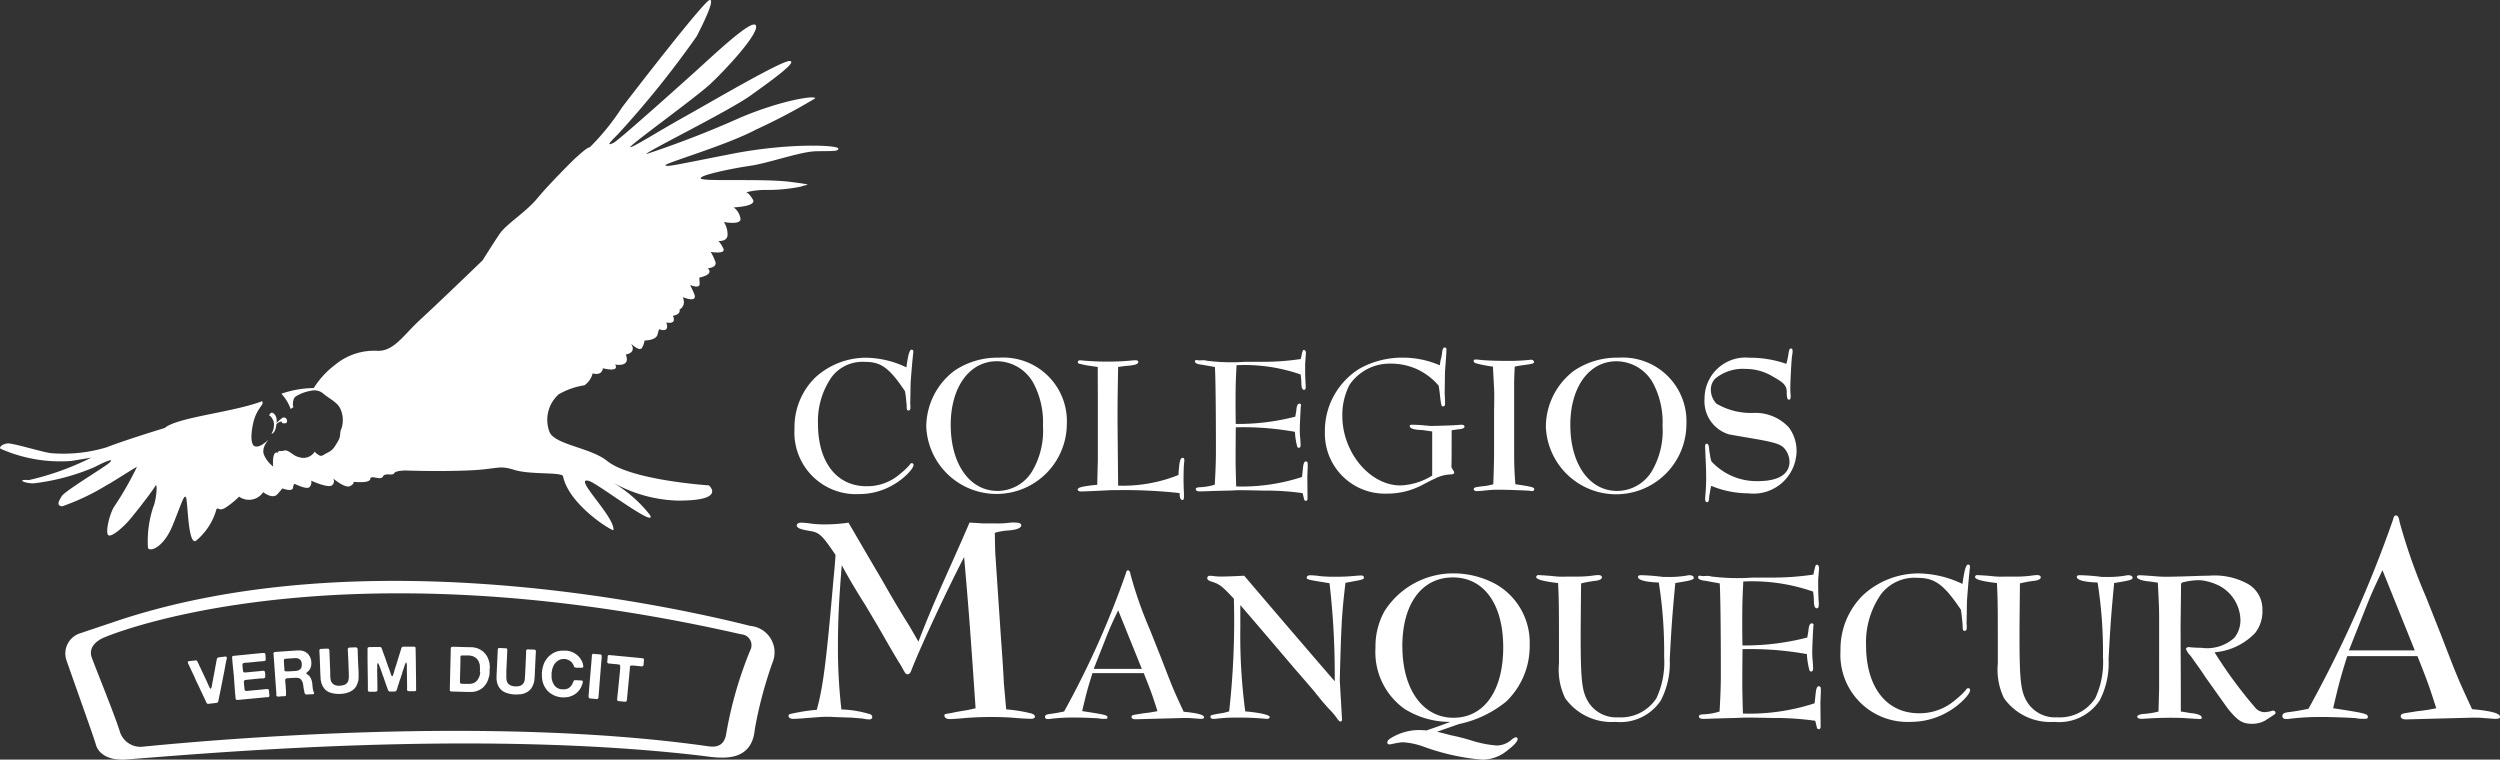 <svg id="Capa_1" data-name="Capa 1" xmlns="http://www.w3.org/2000/svg" viewBox="0 0 143.985 43.749"><rect x="0" y="0" width="143.985" height="43.749" fill="#333333" stroke="none"/><defs><style>.cls-1,.cls-2{fill:#fff;}.cls-2{fill-rule:evenodd;}</style></defs><title>logo_Manquecura_general_blanco</title><path class="cls-1" d="M52.124,22.784c-.9-1.339-1.374-1.691-2.3-1.691a2.233,2.233,0,0,0-1.918.862,4.451,4.451,0,0,0-.795,2.713c0,2.2,1.079,3.587,2.793,3.587a2.868,2.868,0,0,0,1.941-.715,4.054,4.054,0,0,0,.534-.5c.057-.091.091-.114.136-.114a.1.1,0,0,1,.1.1c0,.239-.614.841-1.169,1.147a3.867,3.867,0,0,1-1.953.534,3.548,3.548,0,0,1-3.734-3.769A4,4,0,0,1,46.947,22a4.337,4.337,0,0,1,2.929-1.147,5.541,5.541,0,0,1,2.327.557c.1-.739.182-1.022.3-1.022a.1.1,0,0,1,.1.1c0,.023,0,.023-.045.465-.022.192-.113,1.294-.113,1.385-.011.557-.011.931-.023,1.136l.012.124v.125c0,.114-.034.17-.114.17s-.1-.067-.1-.2c0-.113-.023-.352-.057-.658Z" transform="translate(0 -0.251)"/><path class="cls-1" d="M61.443,24.668a4.05,4.05,0,0,1-8.095.182A4.058,4.058,0,0,1,54.972,21.6a4.425,4.425,0,0,1,2.565-.749A3.665,3.665,0,0,1,61.443,24.668Zm-6.687.057c0,2.259,1.1,3.8,2.691,3.8A2.338,2.338,0,0,0,59.5,27.3a4.6,4.6,0,0,0,.569-2.52,4.811,4.811,0,0,0-.569-2.5,2.427,2.427,0,0,0-2.088-1.225C55.834,21.058,54.755,22.545,54.755,24.724Z" transform="translate(0 -0.251)"/><path class="cls-1" d="M63.223,21.387c-.239-.034-.443-.068-.625-.091-.113-.023-.227-.045-.352-.079-.125-.011-.17-.045-.17-.114s.045-.1.136-.1a.609.609,0,0,1,.136.011,15.677,15.677,0,0,0,2.2.046c.068,0,.409-.024.772-.058h.091c.1,0,.148.034.148.1,0,.126-.227.193-.761.228l-.4.056c-.023,1.283-.034,1.862-.034,2.645,0,.636,0,.636.034,4.19a8.6,8.6,0,0,0,3.474-.613c.045-.76.1-.988.239-.988.068,0,.1.045.1.147a.54.54,0,0,1-.012.125c-.022.16-.034.578-.034,1.033,0,.044,0,.044.012.5.011.193.011.193.011.432,0,.125-.023.192-.079.192-.114,0-.171-.137-.171-.4a29.427,29.427,0,0,0-3.485-.171c-.273,0-.454,0-.624.011-.863.045-1.5.068-1.566.068-.114,0-.193-.045-.193-.113,0-.124.307-.193,1.124-.273l.035-1.441v-3.5Z" transform="translate(0 -0.251)"/><path class="cls-1" d="M75.2,22.568c0,.091-.034.137-.1.137-.091,0-.147-.137-.147-.352a4.238,4.238,0,0,0-.046-.534,9.776,9.776,0,0,0-3.689-.534c-.046.875-.057,1.249-.057,2.089,0,.261,0,.726.011,1.294a13.148,13.148,0,0,0,3.428-.42l.057-.329c.023-.3.08-.421.182-.421a.084.084,0,0,1,.091.092.176.176,0,0,1-.011.068c-.012.125-.057,1.033-.057,1.272a3.887,3.887,0,0,0,.023.557c.011.17.022.341.022.373,0,.125-.033.182-.1.182s-.091-.034-.114-.148a4.018,4.018,0,0,1-.113-.772,16.78,16.78,0,0,0-3.406-.26c-.011,1.146-.011,1.759-.011,1.827,0,.364.011.841.034,1.578a11.114,11.114,0,0,0,3.792-.545l.056-.534c.023-.238.08-.363.159-.363s.113.057.113.16v.147l-.023.579.012,1.26c0,.079-.034.125-.1.125s-.091-.045-.114-.158l-.067-.284a14.91,14.91,0,0,0-2.225-.147c-1.067-.024-1.293-.024-1.453-.024-.056,0-.056,0-.544.024-.136,0-.568.01-1.272.033-.227.012-.4.012-.432.012-.148,0-.227-.045-.227-.126s.068-.1.216-.113a3.289,3.289,0,0,0,.874-.148c.057-.953.068-1.464.068-1.975,0-2.5-.023-4.143-.057-4.8-.182-.034-.363-.068-.567-.1a2.137,2.137,0,0,0-.284-.045c-.193-.034-.3-.092-.3-.171,0-.045.034-.089.068-.089l.17.022.273-.011a1.351,1.351,0,0,1,.193.034,10.981,10.981,0,0,0,2.179.058h.886a14.739,14.739,0,0,0,2.327-.159c.09-.454.113-.523.181-.523s.114.079.114.182c0,.023,0,.023-.045.613v.273c0,.352.011.681.034,1Z" transform="translate(0 -0.251)"/><path class="cls-1" d="M82.859,22.466a3.621,3.621,0,0,0-1.282-.966,3.583,3.583,0,0,0-1.441-.306,2.8,2.8,0,0,0-2.407,1.214,3.778,3.778,0,0,0-.419,1.793c0,2.112,1.589,4.008,3.348,4.008a3.731,3.731,0,0,0,1.828-.567V25.1l-.557-.08c-.488-.011-.738-.091-.738-.238,0-.046.045-.069.136-.069.125,0,.386.011.556.023.3.034.5.046.534.046.363,0,1.407-.035,1.578-.058l.182-.011c.1,0,.17.045.17.113s-.114.137-.341.148l-.4.057c0,1.078,0,1.748-.012,2.022v.056c0,.069,0,.069.136.284a.279.279,0,0,1,.023.092c0,.045-.057.078-.17.089a2.146,2.146,0,0,0-.817.182l-.42.2-.5.261a4.314,4.314,0,0,1-1.987.464,3.455,3.455,0,0,1-3.553-3.53,4.213,4.213,0,0,1,2.032-3.689,5.066,5.066,0,0,1,2.452-.613,5.323,5.323,0,0,1,2.134.442l.046-.3a2.309,2.309,0,0,0,.079-.363c.023-.261.068-.363.158-.363.068,0,.1.045.1.125,0,.114-.034.624-.079,1.2-.011.125-.011.557-.023,1.283l.012.25.011.373c0,.1-.034.16-.113.16-.1,0-.114-.011-.2-.817Z" transform="translate(0 -0.251)"/><path class="cls-1" d="M87.241,21.365c-.023.373-.023.522-.035.839v3.961c0,.9.012,1.17.069,1.975.953.137,1.09.182,1.09.284a.117.117,0,0,1-.125.113,1.2,1.2,0,0,1-.147-.023c-.1-.01-1.226-.057-1.635-.057a6.609,6.609,0,0,0-.953.046c-.192.022-.363.033-.454.033s-.17-.045-.17-.1c0-.113.033-.125.624-.193a3.763,3.763,0,0,0,.5-.1c.033-1.01.045-1.282.045-2.043V23.885c.011-.421.011-.783.011-.84,0-.193,0-.307-.079-1.68A6.914,6.914,0,0,1,85,21.172c-.079-.024-.125-.069-.125-.137s.033-.079.114-.079a2.356,2.356,0,0,1,.272.024c.33.033.886.056,1.544.056a11.464,11.464,0,0,0,1.272-.056.323.323,0,0,1,.1-.012c.092,0,.171.057.171.126,0,.1-.045.113-.828.215Z" transform="translate(0 -0.251)"/><path class="cls-1" d="M97.127,24.668a4.049,4.049,0,0,1-8.094.182A4.058,4.058,0,0,1,90.657,21.6a4.429,4.429,0,0,1,2.566-.749A3.665,3.665,0,0,1,97.127,24.668Zm-6.686.057c0,2.259,1.1,3.8,2.69,3.8A2.34,2.34,0,0,0,95.186,27.3a4.6,4.6,0,0,0,.567-2.52,4.812,4.812,0,0,0-.567-2.5A2.428,2.428,0,0,0,93.1,21.058C91.52,21.058,90.441,22.545,90.441,24.724Z" transform="translate(0 -0.251)"/><path class="cls-1" d="M103.12,22.908a1.049,1.049,0,0,1,.011.17c0,.137-.034.193-.091.193-.1,0-.136-.1-.136-.488-.012-.318-.171-.5-.772-.829a3,3,0,0,0-1.6-.455,2.5,2.5,0,0,0-1.76.569.93.93,0,0,0-.238.646,1.188,1.188,0,0,0,.318.783,3.922,3.922,0,0,0,2.168.534,2.622,2.622,0,0,1,2.009.84,2.254,2.254,0,0,1,.442,1.363,2.479,2.479,0,0,1-2.781,2.429,5.59,5.59,0,0,1-2.134-.431c-.023.091-.045.2-.068.341l-.045.25c-.012.26-.045.351-.125.351s-.113-.079-.113-.2l.012-.182a11,11,0,0,0,.045-1.272c0-.226-.023-.738-.057-1.5v-.057c0-.1.034-.158.091-.158.091,0,.136.124.148.4l.068.42.057.2a3.533,3.533,0,0,0,2.68,1.136c1.18,0,1.816-.4,1.816-1.125a1.213,1.213,0,0,0-.306-.772c-.193-.216-.557-.339-1.545-.511-.374-.067-.931-.158-1.634-.284a1.988,1.988,0,0,1-1.408-2.054,2.357,2.357,0,0,1,2.577-2.361,6.37,6.37,0,0,1,2.134.352,4.965,4.965,0,0,0,.136-.658c.022-.148.056-.227.125-.227s.1.057.1.158a1.65,1.65,0,0,1-.034.273c-.034.25-.1,1.465-.1,1.93Z" transform="translate(0 -0.251)"/><path class="cls-1" d="M45.67,41.652c-.153,0-.254-.068-.254-.169,0-.085.033-.1.287-.152a10.753,10.753,0,0,1,1.337-.2c.356-1.269.542-2.674.948-7.344.051-.525.1-1.049.135-1.574-.778-1.15-.931-1.3-1.507-1.387-.524-.086-.727-.169-.727-.322,0-.085.1-.151.254-.151a4.518,4.518,0,0,1,.542.05,6.077,6.077,0,0,0,.829.05,9.438,9.438,0,0,0,1.354-.1c.643,1.1,1.269,2.183,1.912,3.266.525.931,1.066,1.845,1.608,2.707l.508.88c.457-1.184.829-2.064,1.371-3.3L55.4,31.362l.44-1.015.778.05h.728a5.382,5.382,0,0,0,.88-.05h.22c.237,0,.372.05.372.151,0,.17-.271.271-.762.305a3.461,3.461,0,0,0-.761.136c.017.829.017,1.134.051,1.505.017.305.034.525.3,4.5.085,1.168.136,1.912.17,2.657l.135,1.506a8.531,8.531,0,0,1,1.455.237c.136.051.2.1.2.187,0,.068-.084.118-.22.118-.118,0-.525-.016-.931-.05q-.533-.052-1.32-.052a17.77,17.77,0,0,0-1.845.085c-.237.016-.457.034-.592.034-.186,0-.305-.085-.305-.2,0-.084,0-.084.305-.135a1.724,1.724,0,0,0,.254-.051c.271-.051.271-.051.779-.135l.457-.1c-.338-4.976-.389-5.568-.66-8.715-1.015,1.963-2.471,5.077-3.029,6.5-.051.169-.136.254-.22.254-.1,0-.118-.017-.271-.288a4.584,4.584,0,0,0-.271-.457c-.423-.711-.423-.711-1.2-2.064L49.85,35.12c-.474-.745-.93-1.506-1.37-2.318-.17,2.115-.22,3.266-.22,4.688a31.083,31.083,0,0,0,.2,3.621,6.294,6.294,0,0,1,1.641.271.177.177,0,0,1,.136.169c0,.085-.068.136-.186.136a1.944,1.944,0,0,1-.356-.051l-.626-.052-.982-.034c-.2-.016-.338-.016-.474-.016-.2,0-.2,0-1.117.068-.389.034-.389.034-.745.05Z" transform="translate(0 -0.251)"/><path class="cls-1" d="M66.85,38.08c.692,1.792.717,1.866,1.323,3.164.791.074,1.174.173,1.174.321,0,.062-.062.087-.185.087-.049,0-.049,0-.532-.037-.148-.013-.272-.013-.445-.013l-2.781.074c-.161,0-.235-.049-.235-.136s.074-.111.247-.136l.457-.074a6.868,6.868,0,0,0,.791-.124c-.321-1-.383-1.162-.791-2.188H62.919c-.309.989-.346,1.15-.593,2.188,1.372.209,1.458.234,1.458.371,0,.049-.037.074-.1.074h-.062a1.2,1.2,0,0,1-.334-.025c-.149-.012-.568-.037-1.273-.049h-.161a10.644,10.644,0,0,0-1.347.074.761.761,0,0,1-.149.013c-.111,0-.173-.038-.173-.124s.062-.136.223-.161c.383-.049.494-.075.877-.149a51.3,51.3,0,0,0,3.56-7.96c.025-.124.062-.173.123-.173s.124.075.149.259a23.31,23.31,0,0,0,1.112,3.164Zm-1.088.692L64.4,35.4c-.4.841-.445.939-.754,1.718l-.655,1.657Z" transform="translate(0 -0.251)"/><path class="cls-1" d="M69.84,33.42a2.979,2.979,0,0,0,.482.037c.235,0,.68-.013,1.335-.049q3.319,3.893,5.216,6.081a45.987,45.987,0,0,0-.3-5.648c-1.3-.21-1.311-.21-1.311-.334,0-.074.087-.124.2-.124a3.924,3.924,0,0,1,.556.049,8.267,8.267,0,0,0,.878.037c.346,0,.606-.012.816-.024.3-.024.581-.049.679-.049s.161.037.161.111c0,.1-.062.124-.469.2l-.593.111c-.161,1.372-.2,1.854-.26,3.313-.025.8-.074,2.274-.062,2.4l.124,2.138c0,.1-.025.136-.087.136s-.111-.049-.222-.21a3.885,3.885,0,0,0-.469-.543c-.272-.3-.544-.63-.816-.977-.371-.432-.741-.866-1.112-1.286Q73.01,36.93,71.435,35.1v1.323a33.021,33.021,0,0,0,.284,4.8c.878.074,1.409.21,1.409.321,0,.062-.062.111-.148.111l-.161-.013a16.278,16.278,0,0,0-1.631-.061,8.632,8.632,0,0,0-1.211.074h-.087c-.111,0-.173-.037-.173-.111,0-.111,0-.111.741-.235.124-.024.235-.061.334-.086a47,47,0,0,0,.272-6.489c-.717-.767-.828-.84-1.323-1-.149-.049-.21-.111-.21-.185a.133.133,0,0,1,.148-.136Z" transform="translate(0 -0.251)"/><path class="cls-1" d="M82.768,42.394c.248.061.507.124.779.2a11.378,11.378,0,0,1,1.212.309,6.394,6.394,0,0,0,1.446.285,1.312,1.312,0,0,0,.866-.347c.111-.086.173-.124.235-.124a.092.092,0,0,1,.1.1c0,.124-.2.358-.519.594a2.289,2.289,0,0,1-1.52.593,12.986,12.986,0,0,1-3.386-.754A4.291,4.291,0,0,0,80.791,43a3.744,3.744,0,0,0-.606.1,1.116,1.116,0,0,1-.161.024c-.074,0-.124-.038-.124-.111s.062-.173.2-.247a3.1,3.1,0,0,1,1.9-.458.833.833,0,0,1,.149.013c.655-.223.754-.26,1.385-.494a4.928,4.928,0,0,1-2.633-.742,4.014,4.014,0,0,1-1.681-3.535,4.17,4.17,0,0,1,.519-2.1,4.688,4.688,0,0,1,3.98-2.176,5.112,5.112,0,0,1,2.447.63A3.867,3.867,0,0,1,88.1,37.4a4.409,4.409,0,0,1-1.347,3.251,6.373,6.373,0,0,1-2.72,1.3Zm-2-4.92c0,2.472,1.174,4.116,2.941,4.116s2.868-1.557,2.868-4.054-1.112-4.029-2.9-4.029S80.766,35.026,80.766,37.473Z" transform="translate(0 -0.251)"/><path class="cls-1" d="M91.037,33.457a6.389,6.389,0,0,0,.754-.062,2.2,2.2,0,0,1,.259-.024c.124,0,.211.049.211.123,0,.111-.137.185-.409.211a7.114,7.114,0,0,0-.791.147c-.012,1.31-.024,2.374-.024,2.991,0,2.571.074,3.2.408,3.783a1.889,1.889,0,0,0,1.755.938,2.438,2.438,0,0,0,2.2-1.1,4.895,4.895,0,0,0,.445-2.373,25.636,25.636,0,0,0-.308-4.29l-.248-.013c-.593-.037-.951-.148-.951-.309,0-.061.049-.1.16-.1a11.435,11.435,0,0,1,1.285.1h.21a5.97,5.97,0,0,0,1.2-.086.415.415,0,0,1,.124-.013c.136,0,.235.062.235.149,0,.111-.173.16-1.064.3-.185,1.952-.222,2.558-.321,4.388a4.65,4.65,0,0,1-.519,2.386,2.808,2.808,0,0,1-2.608,1.224,3.278,3.278,0,0,1-2.893-1.36,3.756,3.756,0,0,1-.359-2v-.284c0-3,0-3.214-.049-4.351-.853-.1-1.261-.21-1.261-.347,0-.074.062-.124.161-.111.458.024.73.049.828.061a4.491,4.491,0,0,0,.73.025h.84Z" transform="translate(0 -0.251)"/><path class="cls-1" d="M104.744,35.138q0,.148-.112.148c-.1,0-.161-.148-.161-.383a4.643,4.643,0,0,0-.049-.58,10.642,10.642,0,0,0-4.018-.581c-.049.951-.061,1.36-.061,2.274,0,.285,0,.791.012,1.409a14.362,14.362,0,0,0,3.733-.457l.062-.358c.025-.321.086-.457.2-.457a.091.091,0,0,1,.1.1.184.184,0,0,1-.012.074c-.012.136-.062,1.125-.062,1.385a4.212,4.212,0,0,0,.025.606c.013.185.025.371.025.408,0,.136-.038.2-.112.2s-.1-.038-.124-.161a4.277,4.277,0,0,1-.123-.841,18.327,18.327,0,0,0-3.709-.285c-.012,1.248-.012,1.916-.012,1.99,0,.4.012.915.037,1.719a12.08,12.08,0,0,0,4.128-.593l.062-.581c.025-.26.086-.4.173-.4s.123.062.123.172v.161l-.025.63.013,1.373c0,.086-.038.136-.111.136s-.1-.049-.124-.173l-.074-.309a16.372,16.372,0,0,0-2.423-.161c-1.162-.024-1.409-.024-1.582-.024-.062,0-.062,0-.593.024-.149,0-.618.013-1.384.037-.248.013-.433.013-.47.013-.161,0-.247-.049-.247-.136s.074-.111.235-.124a3.522,3.522,0,0,0,.952-.162c.062-1.038.074-1.593.074-2.15,0-2.72-.025-4.512-.062-5.229-.2-.037-.4-.074-.618-.111a2.409,2.409,0,0,0-.309-.05c-.21-.037-.321-.1-.321-.185,0-.049.038-.1.075-.1l.185.024.3-.012a1.4,1.4,0,0,1,.211.037,12.267,12.267,0,0,0,2.373.061h.964a16.007,16.007,0,0,0,2.534-.173c.1-.495.123-.568.2-.568s.124.086.124.2c0,.025,0,.025-.049.667v.3c0,.384.012.742.037,1.088Z" transform="translate(0 -0.251)"/><path class="cls-1" d="M112.938,35.372c-.977-1.458-1.5-1.841-2.51-1.841a2.431,2.431,0,0,0-2.089.938,4.848,4.848,0,0,0-.865,2.954c0,2.4,1.174,3.907,3.04,3.907a3.124,3.124,0,0,0,2.114-.779,4.461,4.461,0,0,0,.581-.544c.062-.1.1-.123.148-.123a.111.111,0,0,1,.111.111c0,.26-.668.915-1.273,1.249a4.21,4.21,0,0,1-2.126.581,3.864,3.864,0,0,1-4.067-4.1,4.36,4.36,0,0,1,1.3-3.2,4.729,4.729,0,0,1,3.189-1.249,6.031,6.031,0,0,1,2.535.606c.111-.8.2-1.113.321-1.113a.1.1,0,0,1,.111.111c0,.024,0,.024-.049.506-.025.21-.124,1.41-.124,1.509-.012.605-.012,1.013-.024,1.236l.012.136V36.4c0,.123-.037.186-.124.186s-.111-.075-.111-.223c0-.123-.025-.383-.062-.716Z" transform="translate(0 -0.251)"/><path class="cls-1" d="M116.311,33.457a6.389,6.389,0,0,0,.754-.062,2.206,2.206,0,0,1,.26-.024c.123,0,.21.049.21.123,0,.111-.136.185-.408.211a7.181,7.181,0,0,0-.791.147c-.013,1.31-.025,2.374-.025,2.991,0,2.571.074,3.2.408,3.783a1.89,1.89,0,0,0,1.755.938,2.438,2.438,0,0,0,2.2-1.1,4.894,4.894,0,0,0,.445-2.373,25.62,25.62,0,0,0-.309-4.29l-.247-.013c-.593-.037-.952-.148-.952-.309,0-.061.049-.1.16-.1a11.422,11.422,0,0,1,1.285.1h.21a5.967,5.967,0,0,0,1.2-.086.417.417,0,0,1,.124-.013c.136,0,.235.062.235.149,0,.111-.173.16-1.063.3-.185,1.952-.222,2.558-.321,4.388a4.651,4.651,0,0,1-.519,2.386,2.807,2.807,0,0,1-2.608,1.224,3.278,3.278,0,0,1-2.893-1.36,3.758,3.758,0,0,1-.358-2v-.284c0-3,0-3.214-.05-4.351-.853-.1-1.261-.21-1.261-.347,0-.074.062-.124.162-.111.457.024.729.049.828.061a4.488,4.488,0,0,0,.729.025h.84Z" transform="translate(0 -0.251)"/><path class="cls-1" d="M123.813,33.741c-.469-.037-.741-.149-.741-.273,0-.049.062-.086.136-.086.161,0,.47.025.828.049.272.025.482.037.754.037.2,0,.8-.012,1.52-.037.321-.012.68-.024.927-.024a3.969,3.969,0,0,1,2.1.408,1.67,1.67,0,0,1,.964,1.557,2.011,2.011,0,0,1-.42,1.335,3.649,3.649,0,0,1-2.336,1.113,25.8,25.8,0,0,0,2.386,3.238.715.715,0,0,0,.482.21,1.758,1.758,0,0,0,.433-.074.152.152,0,0,1,.074-.013.127.127,0,0,1,.136.123c0,.063,0,.063-.445.347a1.462,1.462,0,0,1-.914.285c-.545,0-.817-.173-1.36-.841-.149-.2-.149-.2-1.323-1.854-.185-.285-.384-.568-.581-.841-.358-.507-.26-.358-.309-.42a1.041,1.041,0,0,1-.223-.347c0-.061.062-.111.16-.111a.6.6,0,0,1,.136.013c.185.013.358.025.593.025a2.329,2.329,0,0,0,1.9-.581,1.623,1.623,0,0,0,.346-1.013,2.285,2.285,0,0,0-1.174-1.954,3.145,3.145,0,0,0-1.137-.346,3.951,3.951,0,0,0-1.05.136c-.05.025-.062.1-.062.21v.247l-.025,2.015.013,3.449v1.507c.173.026.334.05.532.087.445.037.679.136.679.272,0,.049-.049.075-.123.075l-.223-.013c-.185-.013-.432-.025-.753-.049a21.112,21.112,0,0,0-2.3.049h-.087c-.136,0-.234-.049-.234-.123s.123-.136.383-.161a4.361,4.361,0,0,0,.841-.137l.037-1.322V35.8c0-.433-.013-.828-.075-1.99Z" transform="translate(0 -0.251)"/><path class="cls-1" d="M140.567,36.761c.947,2.453.982,2.556,1.81,4.333,1.084.1,1.609.237,1.609.44,0,.085-.085.118-.254.118-.067,0-.067,0-.728-.05-.2-.018-.372-.018-.61-.018l-3.807.1c-.22,0-.321-.068-.321-.187,0-.1.1-.153.339-.187.22-.034.423-.067.626-.1a9.284,9.284,0,0,0,1.084-.169c-.441-1.371-.524-1.591-1.084-3h-4.045c-.423,1.354-.474,1.574-.812,3,1.879.288,2,.321,2,.507,0,.068-.051.1-.136.1h-.084a1.666,1.666,0,0,1-.457-.034c-.2-.016-.778-.051-1.744-.068h-.22a14.446,14.446,0,0,0-1.844.1,1.04,1.04,0,0,1-.2.017c-.152,0-.237-.051-.237-.169,0-.136.085-.187.3-.22.525-.067.677-.1,1.2-.2a70.325,70.325,0,0,0,4.875-10.9c.033-.169.084-.237.17-.237s.168.1.2.355a32.165,32.165,0,0,0,1.523,4.333Zm-1.49.948-1.862-4.62c-.541,1.151-.609,1.286-1.032,2.352l-.9,2.267Z" transform="translate(0 -0.251)"/><path class="cls-1" d="M10.876,38.332l.294-.035c.027,0,.056-.007.08-.012a.126.126,0,0,1,.07.012.083.083,0,0,1,.047.051.334.334,0,0,0,.039.075c.024.045.04.087.061.133a1.208,1.208,0,0,0,.065.134c.064.143.13.285.2.426s.129.283.2.426a.948.948,0,0,0,.051.121c.019.037.034.076.05.115a.306.306,0,0,1,.032.06.313.313,0,0,0,.034.058.021.021,0,0,0,.014.007.031.031,0,0,1,.012.009c.027-.005.044-.015.048-.043a.53.53,0,0,1,.018-.066c.013-.052.021-.107.029-.162s.019-.106.032-.162c.031-.169.06-.331.094-.5s.055-.328.091-.491a.976.976,0,0,0,.019-.117.859.859,0,0,0,.021-.121.138.138,0,0,0,.019-.06.119.119,0,0,1,.032-.051.14.14,0,0,1,.055-.027.512.512,0,0,0,.073-.008l.239-.031a.3.3,0,0,0,.07-.009.084.084,0,0,1,.06.009.054.054,0,0,1,.034.066c0,.03,0,.06-.007.083a1.329,1.329,0,0,0-.039.175c-.012.067-.025.121-.036.18a.317.317,0,0,1-.011.049c0,.018,0,.03,0,.043-.013.051-.025.109-.034.162s-.016.108-.031.164c-.04.2-.081.406-.12.607s-.082.41-.119.611a1.056,1.056,0,0,0-.038.173c-.011.061-.024.115-.035.173a.534.534,0,0,1-.022.1c-.007.03-.029.047-.065.064a.266.266,0,0,1-.063.013.25.25,0,0,0-.072.01l-.256.028c-.026.007-.056.008-.081.014a.165.165,0,0,1-.079-.005.1.1,0,0,1-.059-.059c-.012-.03-.027-.06-.04-.086-.02-.047-.044-.1-.07-.146a.832.832,0,0,0-.067-.145c-.067-.147-.137-.292-.207-.442s-.137-.292-.21-.438c-.03-.069-.056-.133-.086-.2s-.061-.133-.089-.2a.194.194,0,0,1-.035-.06.217.217,0,0,0-.025-.06c-.032-.064-.065-.13-.09-.193s-.061-.126-.092-.19c-.009-.022-.016-.044-.025-.06s-.021-.043-.03-.062,0-.026-.008-.038a.048.048,0,0,1,0-.031.054.054,0,0,1,.044-.039.013.013,0,0,1,.011,0C10.867,38.336,10.874,38.336,10.876,38.332Z" transform="translate(0 -0.251)"/><path class="cls-1" d="M13.457,38.024l1.348-.134.313-.03a.721.721,0,0,1,.083,0,.082.082,0,0,1,.059.019c.005.008.009.019.015.027a.041.041,0,0,0,.012.028v.039a.18.18,0,0,1,.009.057.171.171,0,0,0,0,.05c0,.019,0,.039,0,.057a.139.139,0,0,1,.007.053c0,.011,0,.028,0,.055a.119.119,0,0,1-.033.06.1.1,0,0,1-.05.019.573.573,0,0,1-.071.006l-.245.02-.654.068c-.021,0-.044,0-.065,0s-.053,0-.078.008a.259.259,0,0,0-.07.016.1.1,0,0,0-.047.018.074.074,0,0,0-.024.056.622.622,0,0,0,0,.078l.017.2.014.1a.332.332,0,0,0,.016.048.047.047,0,0,0,.031.026.1.1,0,0,0,.051.011.359.359,0,0,0,.061,0l.194-.018.619-.058a.475.475,0,0,0,.066-.011.615.615,0,0,0,.072-.008h.07a.088.088,0,0,1,.046.013.075.075,0,0,1,.025.038.267.267,0,0,1,.019.07.608.608,0,0,1,.008.078c0,.026,0,.054,0,.07s0,.036,0,.05v.042a.075.075,0,0,1-.031.049.08.08,0,0,1-.043.021.222.222,0,0,1-.069.009.437.437,0,0,1-.075,0,.617.617,0,0,1-.062,0l-.706.072a.621.621,0,0,1-.082.008.277.277,0,0,0-.072.009.176.176,0,0,0-.059.03.1.1,0,0,0-.028.052v.039a.094.094,0,0,1,0,.036l.011.136.022.2a.394.394,0,0,0,.008.078.1.1,0,0,0,.04.049.035.035,0,0,0,.028.009.07.07,0,0,1,.036.007l.033-.007c.014.007.026,0,.04,0a.116.116,0,0,0,.037-.006l.156-.014.675-.064.19-.021a.337.337,0,0,0,.062,0,.218.218,0,0,1,.046,0,.068.068,0,0,1,.04.037c.005.015.016.027.016.044a.135.135,0,0,0,.008.051l.012.169a.363.363,0,0,1,.007.083.076.076,0,0,1-.026.059.081.081,0,0,1-.052.024c-.027,0-.05,0-.079,0l-.268.028-1.066.1-.284.028a.68.68,0,0,1-.093,0,.067.067,0,0,1-.061-.032.18.18,0,0,1-.021-.051.67.67,0,0,0,0-.068l-.027-.26L13.47,39.2l-.079-.791-.017-.219c0-.022,0-.044-.007-.071a.071.071,0,0,1,.007-.052.1.1,0,0,1,.052-.038l.014,0Z" transform="translate(0 -0.251)"/><path class="cls-1" d="M18.089,40.149a.044.044,0,0,1,0,.037.121.121,0,0,1-.017.028.091.091,0,0,1-.059.022.394.394,0,0,0-.077,0l-.2.011a.909.909,0,0,1-.1,0,.078.078,0,0,1-.069-.036.459.459,0,0,1-.041-.11.476.476,0,0,0-.024-.131c0-.006-.005-.022-.005-.028a.223.223,0,0,0,0-.022.791.791,0,0,1-.02-.091.256.256,0,0,0-.011-.091.057.057,0,0,1,0-.028.557.557,0,0,1-.017-.083c-.007-.031-.014-.054-.02-.082a1.251,1.251,0,0,0-.083-.141.239.239,0,0,0-.117-.091.152.152,0,0,0-.038-.008.311.311,0,0,1-.041-.009.541.541,0,0,0-.155-.007c-.055,0-.113.007-.166.007l-.3.021c-.016.007-.036.009-.048.013a.087.087,0,0,0-.037.026.217.217,0,0,0-.015.118c0,.047.008.092.012.133l.032.463c0,.019,0,.04,0,.058V40.2a.2.2,0,0,1,0,.051.135.135,0,0,1,0,.043.06.06,0,0,1-.039.044.067.067,0,0,1-.043.009.242.242,0,0,1-.057,0l-.162.011c-.038.007-.078.008-.121.013a.162.162,0,0,1-.1-.021c-.021-.007-.032-.031-.035-.059s0-.066,0-.1L15.76,38a.708.708,0,0,1-.008-.086.129.129,0,0,1,.008-.069.138.138,0,0,1,.057-.038c0-.007.01-.007.013-.007h.017l1.227-.085c.044,0,.079,0,.112,0a1,1,0,0,1,.1,0,.06.06,0,0,0,.036,0,.094.094,0,0,1,.04.01.233.233,0,0,1,.05.009c.02.007.037.008.055.012a.767.767,0,0,1,.175.087.605.605,0,0,1,.133.125L17.8,38a.056.056,0,0,0,.025.033.681.681,0,0,1,.051.1.8.8,0,0,0,.04.115.087.087,0,0,1,0,.031.034.034,0,0,0,.008.026v.034a.185.185,0,0,1,.008.07c0,.031,0,.051,0,.068a.16.16,0,0,0-.007.052.188.188,0,0,1,0,.05c-.012.035-.02.071-.031.1a.34.34,0,0,1-.038.1.062.062,0,0,1-.018.024.174.174,0,0,0-.017.028c0,.007-.015.02-.021.028s-.019.019-.027.027-.025.025-.038.039-.031.026-.043.037a.3.3,0,0,1-.032.026.213.213,0,0,0-.016.036.032.032,0,0,0,.009.034.229.229,0,0,0,.025.02c.026.016.053.036.078.052a.2.2,0,0,1,.066.066.5.5,0,0,1,.078.119,1.32,1.32,0,0,1,.056.146.423.423,0,0,1,.017.071.161.161,0,0,0,.014.066.188.188,0,0,0,0,.04c0,.014,0,.025,0,.044a.046.046,0,0,1,.006.031v.033a.063.063,0,0,1,.009.031c0,.009,0,.019,0,.031a.342.342,0,0,1,.008.072.456.456,0,0,0,.014.079l.016.064a.4.4,0,0,0,.018.063A.557.557,0,0,0,18.089,40.149Zm-.711-1.589a.326.326,0,0,0,0-.1.69.69,0,0,0-.015-.086.037.037,0,0,1-.008-.028.03.03,0,0,0-.011-.015.3.3,0,0,0-.171-.154.464.464,0,0,0-.143-.021c-.055,0-.106,0-.168.008l-.419.026a.01.01,0,0,1-.011.008h-.016a.1.1,0,0,0-.058.039.149.149,0,0,0-.006.073c0,.034,0,.06,0,.09l.025.335c0,.032,0,.059,0,.087a.112.112,0,0,0,.025.069.071.071,0,0,0,.05.025.386.386,0,0,0,.073,0,.5.5,0,0,0,.08,0c.03,0,.057,0,.079,0L16.9,38.9h.054a.218.218,0,0,0,.05-.009l.052,0a.245.245,0,0,1,.051-.009.258.258,0,0,0,.052-.014.3.3,0,0,0,.107-.056.24.24,0,0,0,.074-.081.2.2,0,0,0,.025-.073A.536.536,0,0,0,17.378,38.56Z" transform="translate(0 -0.251)"/><path class="cls-1" d="M18.5,37.622l.311-.012h.078a.064.064,0,0,1,.055.025.177.177,0,0,1,.026.07c0,.035.005.063.005.092l.013.368.03.747,0,.123a.1.1,0,0,1,0,.033.075.075,0,0,0,0,.031v.056a.268.268,0,0,1,.006.07.2.2,0,0,0,.007.063.133.133,0,0,0,0,.042.562.562,0,0,1,.016.081.51.51,0,0,0,.021.075.454.454,0,0,0,.11.153.479.479,0,0,0,.177.089.23.23,0,0,0,.055.01c.017,0,.04,0,.059.008a.036.036,0,0,0,.032,0,.15.15,0,0,1,.034,0h.047a.108.108,0,0,0,.041-.012h.058c.019,0,.035-.009.055-.013a.469.469,0,0,1,.052-.011.394.394,0,0,0,.082-.031.336.336,0,0,0,.107-.084.27.27,0,0,0,.074-.113.579.579,0,0,0,.037-.222c.005-.086,0-.177,0-.268l-.027-.719-.024-.488c0-.033,0-.068-.008-.11a.169.169,0,0,1,.018-.091.086.086,0,0,1,.052-.031.413.413,0,0,1,.074-.007l.23-.01a.236.236,0,0,1,.052,0,.277.277,0,0,1,.053,0,.143.143,0,0,1,.069.037.194.194,0,0,1,.024.081v.1l.016.485.036.731c0,.092,0,.18,0,.267a.955.955,0,0,1-.022.236,1.413,1.413,0,0,1-.115.3.732.732,0,0,1-.2.222,1.021,1.021,0,0,1-.261.138c-.024.006-.043.015-.067.02s-.044.014-.067.021a.366.366,0,0,1-.038.01.081.081,0,0,0-.043.009l-.093.011a1.029,1.029,0,0,1-.109.009,1.7,1.7,0,0,1-.592-.061.764.764,0,0,1-.389-.271,1.188,1.188,0,0,1-.083-.138c-.02-.044-.044-.1-.064-.147a.069.069,0,0,1-.009-.03.082.082,0,0,0,0-.033.741.741,0,0,1-.037-.225c-.005-.087-.01-.167-.014-.256l-.038-1.007-.015-.257a.645.645,0,0,0,0-.071.184.184,0,0,1,.007-.055.149.149,0,0,1,.062-.038h.011A.016.016,0,0,0,18.5,37.622Z" transform="translate(0 -0.251)"/><path class="cls-1" d="M21.256,37.519l.472-.006h.118a.159.159,0,0,1,.1.022.108.108,0,0,1,.038.051.578.578,0,0,0,.023.07c.011.038.03.077.041.115a1.245,1.245,0,0,0,.044.122q.084.226.165.459c.052.157.107.315.168.466.019.051.033.1.051.15a1.309,1.309,0,0,0,.05.148.281.281,0,0,0,.014.037c.009.01.019.018.026.027l.016.007a.023.023,0,0,0,.013,0,.062.062,0,0,0,.039-.042.546.546,0,0,0,.022-.071c.022-.057.033-.109.052-.162a1.22,1.22,0,0,1,.047-.169c.046-.145.095-.294.141-.445s.092-.3.139-.448a.941.941,0,0,0,.034-.115.91.91,0,0,0,.033-.112.245.245,0,0,0,.022-.061.127.127,0,0,1,.04-.048.082.082,0,0,1,.056-.017.412.412,0,0,1,.074,0h.232l.254,0h.064a.124.124,0,0,1,.057.011.091.091,0,0,1,.036.083V37.7l.011.541.016,1.348,0,.313a.447.447,0,0,1,0,.082c0,.023,0,.044-.022.053a.07.07,0,0,1-.056.022.413.413,0,0,1-.073,0l-.168,0h-.1a.173.173,0,0,1-.052-.014.036.036,0,0,1-.033-.02.08.08,0,0,1-.014-.048.294.294,0,0,1,0-.063V39.74l-.013-.929a.813.813,0,0,1,0-.1v-.15a.113.113,0,0,0-.011-.061.233.233,0,0,1,0-.057c0-.018-.007-.029-.019-.032s-.012,0-.018,0-.008,0-.008.008a.1.1,0,0,0-.022.04c-.009.007-.013.025-.015.032a1,1,0,0,0-.046.114c-.008.039-.025.078-.037.116,0,.017-.01.031-.014.049a.219.219,0,0,1-.018.036.749.749,0,0,1-.03.1c-.009.03-.017.062-.031.1,0,0,0,.01,0,.022a.067.067,0,0,1-.005.023c-.009.024-.02.043-.027.064a.268.268,0,0,1-.027.081.3.3,0,0,0-.02.068.576.576,0,0,1-.022.068,1.674,1.674,0,0,0-.074.215,1.589,1.589,0,0,1-.073.212.034.034,0,0,0,0,.02.108.108,0,0,1-.007.028.315.315,0,0,0-.025.076c-.01.031-.019.056-.027.084s-.019.034-.023.046a.116.116,0,0,1-.024.039.081.081,0,0,1-.04.016.132.132,0,0,0-.042.011l-.081,0h-.2a.088.088,0,0,1-.043-.013c-.017-.014-.034-.024-.04-.042a.491.491,0,0,1-.024-.056c-.012-.031-.027-.06-.034-.086a.681.681,0,0,0-.031-.089l-.013-.031c-.012-.031-.021-.062-.033-.1a.445.445,0,0,0-.036-.088.067.067,0,0,0,0-.024.035.035,0,0,1-.007-.022.693.693,0,0,1-.028-.064.591.591,0,0,0-.027-.073.106.106,0,0,0-.008-.019c0-.008,0-.011,0-.015a.624.624,0,0,1-.021-.071c-.01-.028-.019-.048-.032-.075-.019-.048-.038-.1-.054-.153s-.037-.1-.055-.154-.043-.119-.064-.185a1.258,1.258,0,0,0-.075-.18.259.259,0,0,0-.038-.081.183.183,0,0,1-.013-.015.016.016,0,0,0-.02.007.035.035,0,0,0-.014.034.307.307,0,0,1-.009.052.086.086,0,0,0-.006.051c0,.016.006.037.006.055v.077a.361.361,0,0,1-.006.082l.015.963v.238c0,.017,0,.036-.015.045s-.026.027-.051.032a.1.1,0,0,1-.056.01.2.2,0,0,0-.055,0H21.27a.092.092,0,0,1-.057-.024.087.087,0,0,1-.026-.055.526.526,0,0,1,0-.079l0-.319-.019-1.347,0-.505V37.6a.336.336,0,0,0,.011-.038.113.113,0,0,1,.057-.037c.005,0,.011,0,.014,0S21.251,37.524,21.256,37.519Z" transform="translate(0 -0.251)"/><path class="cls-1" d="M28.2,38.762v.028a.094.094,0,0,1,0,.038c0,.016,0,.031,0,.042V38.9c0,.016,0,.03,0,.046s0,.032,0,.048a.042.042,0,0,0-.006.036.13.13,0,0,1,0,.039c0,.025-.007.051-.011.079a.223.223,0,0,1-.02.075c-.011.043-.02.082-.032.116a.5.5,0,0,1-.041.113,1.1,1.1,0,0,1-.159.271.859.859,0,0,1-.219.207,1.2,1.2,0,0,1-.154.08,1.126,1.126,0,0,1-.169.062.314.314,0,0,1-.078.016.206.206,0,0,0-.077.015c-.01,0-.023,0-.035,0h-.034a.054.054,0,0,1-.026,0,.044.044,0,0,0-.035,0h-.043a.563.563,0,0,1-.075,0,.685.685,0,0,0-.071,0l-.848-.023a.447.447,0,0,1-.1-.009.071.071,0,0,1-.058-.05.278.278,0,0,1,0-.087v-.1l.051-2.123v-.09a.166.166,0,0,1,.016-.083.225.225,0,0,1,.059-.033c0-.006.007-.006.011,0s.013,0,.017-.006l.973.027h.047a.105.105,0,0,1,.039,0h.044a.073.073,0,0,0,.038,0,.148.148,0,0,1,.044.008.087.087,0,0,0,.036.005.073.073,0,0,1,.044.009c.036.007.071.013.1.022a.209.209,0,0,1,.085.026c.031.016.055.025.082.037a.543.543,0,0,1,.073.034c.061.043.118.083.168.116l.022.024c.021.024.043.043.061.067l.032.032a.268.268,0,0,0,.04.055c.014.019.026.04.039.057a.9.9,0,0,1,.081.164,1.263,1.263,0,0,1,.059.18.571.571,0,0,1,.024.1.356.356,0,0,0,.014.1V38.6c0,.008,0,.015,0,.025a.127.127,0,0,1,.006.046.2.2,0,0,0,0,.044Zm-.567.159a.163.163,0,0,0,.009-.059.1.1,0,0,0,0-.056v-.07a.354.354,0,0,1,0-.067.471.471,0,0,0-.008-.064.1.1,0,0,1,0-.034.091.091,0,0,0,0-.036.925.925,0,0,1-.034-.112.548.548,0,0,0-.043-.1.591.591,0,0,0-.121-.154.819.819,0,0,0-.167-.111c-.021-.009-.044-.012-.066-.021a.328.328,0,0,1-.065-.019c-.021,0-.038,0-.056-.007a.284.284,0,0,1-.052-.01.064.064,0,0,0-.025,0,.033.033,0,0,1-.026,0h-.082a.12.12,0,0,0-.037,0h-.048l-.161,0a.019.019,0,0,1-.023,0,.031.031,0,0,0-.028,0,.117.117,0,0,1-.035.008.053.053,0,0,0-.031.026.083.083,0,0,0-.016.049v.072c0,.035,0,.063,0,.1s0,.067,0,.1l-.026,1.011v.047a.111.111,0,0,0,0,.043v.087c0,.015,0,.028.009.043a.114.114,0,0,0,.084.045.919.919,0,0,1,.126.006c.1,0,.19,0,.285,0a.7.7,0,0,0,.248-.035.524.524,0,0,0,.218-.142.9.9,0,0,0,.136-.224.291.291,0,0,0,.024-.06c.006-.023.013-.054.02-.074v-.031a.153.153,0,0,0,.01-.051.19.19,0,0,1,.008-.057Z" transform="translate(0 -0.251)"/><path class="cls-1" d="M28.767,37.57l.3.016c.027,0,.053,0,.079,0a.085.085,0,0,1,.055.031.2.2,0,0,1,.013.072v.1l-.017.366-.035.743,0,.127c0,.008,0,.02,0,.034v.03l0,.058a.6.6,0,0,1,0,.067.454.454,0,0,0,0,.063v.04a.51.51,0,0,1,.009.081.44.44,0,0,0,.019.084.475.475,0,0,0,.092.158.443.443,0,0,0,.165.1l.057.019.058.011a.1.1,0,0,0,.031.009h.037a.1.1,0,0,0,.048.006c.021,0,.035,0,.04-.006l.057.006a.51.51,0,0,1,.056-.009.22.22,0,0,0,.056-.01.269.269,0,0,0,.082-.021.4.4,0,0,0,.114-.072.354.354,0,0,0,.083-.1.727.727,0,0,0,.063-.223c0-.087.011-.173.015-.264l.035-.723.021-.482a.926.926,0,0,0,0-.113.155.155,0,0,1,.022-.091.087.087,0,0,1,.056-.023.314.314,0,0,1,.072,0l.229.007h.055a.191.191,0,0,1,.051.009.09.09,0,0,1,.067.039.157.157,0,0,1,.013.082c-.005.037-.005.069-.008.1l-.024.482L30.8,39.1c0,.093-.013.18-.019.267a1.1,1.1,0,0,1-.04.231,1.49,1.49,0,0,1-.144.3.834.834,0,0,1-.214.2,1.174,1.174,0,0,1-.271.115.371.371,0,0,1-.069.012l-.066.015a.175.175,0,0,1-.04,0,.16.16,0,0,0-.044,0,.742.742,0,0,1-.1.008.917.917,0,0,1-.1,0,1.523,1.523,0,0,1-.584-.114.75.75,0,0,1-.365-.3.833.833,0,0,1-.073-.138c-.016-.048-.033-.1-.049-.155a.154.154,0,0,1-.007-.032.05.05,0,0,0,0-.027.818.818,0,0,1-.016-.233c0-.083,0-.17.008-.251l.046-1.011.013-.255a.278.278,0,0,1,.005-.069.1.1,0,0,1,.011-.055.1.1,0,0,1,.06-.034h.014A.033.033,0,0,0,28.767,37.57Z" transform="translate(0 -0.251)"/><path class="cls-1" d="M32.509,37.72a1.126,1.126,0,0,1,.613.175,1.027,1.027,0,0,1,.366.39.474.474,0,0,1,.058.126.617.617,0,0,1,.037.145.207.207,0,0,1,.009.057.074.074,0,0,1-.009.063.024.024,0,0,1-.025.023c-.012,0-.028,0-.046.008h-.031a.1.1,0,0,1-.046,0c-.019,0-.034,0-.053,0s-.047,0-.078,0a.5.5,0,0,1-.086,0c-.028,0-.059-.01-.08-.014a.2.2,0,0,1-.051-.016.151.151,0,0,1-.039-.072.2.2,0,0,0-.035-.078.519.519,0,0,0-.167-.2.659.659,0,0,0-.165-.085.438.438,0,0,0-.15-.035.747.747,0,0,0-.165.008c-.018,0-.034,0-.052.01a.292.292,0,0,0-.051.013.72.72,0,0,0-.408.412c-.01.031-.026.061-.04.1,0,.017-.006.031-.006.049a.068.068,0,0,0-.01.041.088.088,0,0,0-.009.046.088.088,0,0,1-.013.048.292.292,0,0,0-.01.062.246.246,0,0,1,0,.059v.031a.049.049,0,0,0,0,.025l0,.035a.194.194,0,0,1,0,.035.23.23,0,0,0,0,.039.228.228,0,0,0,0,.053.379.379,0,0,1,.01.077c0,.025.013.045.016.068a.88.88,0,0,0,.114.269.559.559,0,0,0,.2.189.421.421,0,0,0,.075.035c.033.01.062.022.1.035.012,0,.024,0,.032,0a.113.113,0,0,0,.036,0l.025,0a.164.164,0,0,0,.048.01.093.093,0,0,0,.045-.006.039.039,0,0,0,.037,0c.031,0,.056,0,.082-.009a.229.229,0,0,0,.078-.021.34.34,0,0,0,.147-.086.552.552,0,0,0,.115-.129.3.3,0,0,0,.042-.074.418.418,0,0,1,.04-.086.4.4,0,0,1,.027-.068.1.1,0,0,1,.052-.051h.051a.328.328,0,0,1,.059,0l.224.014a.377.377,0,0,0,.065,0,.1.1,0,0,1,.056.024.048.048,0,0,1,.022.054.27.27,0,0,1-.012.078l-.027.095a.667.667,0,0,0-.043.1.543.543,0,0,1-.048.094.2.2,0,0,0-.033.051.183.183,0,0,1-.036.058,1.062,1.062,0,0,1-.61.391.7.7,0,0,1-.075.016.5.5,0,0,0-.083.009.033.033,0,0,1-.033,0,.072.072,0,0,0-.035.006h-.1l-.057-.006a.31.31,0,0,1-.063,0,.257.257,0,0,1-.064-.009.182.182,0,0,0-.034-.008.19.19,0,0,1-.052-.009.235.235,0,0,0-.051-.01.216.216,0,0,0-.071-.024.285.285,0,0,1-.067-.024c-.022-.008-.043-.021-.066-.029a.225.225,0,0,1-.06-.031,1.1,1.1,0,0,1-.348-.276,1.256,1.256,0,0,1-.219-.391,1,1,0,0,1-.033-.113.7.7,0,0,0-.018-.112.087.087,0,0,1-.009-.036c0-.007,0-.016,0-.024s-.005-.044-.005-.068,0-.048,0-.07-.01-.023-.005-.028v-.032l.005-.066a.165.165,0,0,1,.008-.11v-.075a.329.329,0,0,0,.016-.064.178.178,0,0,1,.011-.059c0-.022.01-.039.01-.057a.328.328,0,0,0,.014-.055.377.377,0,0,0,.033-.1.706.706,0,0,1,.036-.09.875.875,0,0,1,.047-.093.381.381,0,0,1,.051-.081,1.221,1.221,0,0,1,.131-.175.539.539,0,0,1,.042-.044c.019-.012.029-.024.047-.037a1.314,1.314,0,0,1,.2-.143,1.209,1.209,0,0,1,.233-.1l.1-.022c.029-.005.063-.012.1-.016a.117.117,0,0,1,.04,0,.116.116,0,0,0,.044-.005c.019,0,.038,0,.056,0h.056c.005,0,.008,0,.016,0A.036.036,0,0,0,32.509,37.72Z" transform="translate(0 -0.251)"/><path class="cls-1" d="M34.2,37.911l.314.027a.421.421,0,0,1,.073.007.072.072,0,0,1,.051.03.119.119,0,0,1,.016.071c0,.023,0,.055,0,.085l-.029.313-.1,1.254-.045.59a.663.663,0,0,0-.011.107.17.17,0,0,1-.02.083.107.107,0,0,1-.071.033.1.1,0,0,1-.055,0,.222.222,0,0,0-.056-.009l-.211-.017a.411.411,0,0,1-.077-.007.147.147,0,0,1-.051-.026A.078.078,0,0,1,33.9,40.4v-.078L33.923,40l.113-1.32.044-.525c0-.032,0-.079.009-.12a.155.155,0,0,1,.025-.1.094.094,0,0,1,.049-.034H34.2Z" transform="translate(0 -0.251)"/><path class="cls-1" d="M36.54,38.116l.365.035.09.013a.143.143,0,0,1,.074.026c.01,0,.013.013.013.024a.125.125,0,0,1,.009.035l-.005.016a.081.081,0,0,1,.005.036.2.2,0,0,0-.009.034l-.013.142v.048a.065.065,0,0,1-.014.044.074.074,0,0,1-.077.06c-.034,0-.078,0-.129-.01l-.366-.038c-.048,0-.09,0-.124,0a.088.088,0,0,0-.078.059.12.12,0,0,0,0,.036c0,.007,0,.018,0,.03a.126.126,0,0,0-.008.048.229.229,0,0,1,0,.05l-.03.318-.1,1.044-.03.338a.561.561,0,0,1-.018.1c0,.026-.021.043-.05.058a.493.493,0,0,1-.057,0c-.022,0-.045,0-.062,0l-.245-.027a.531.531,0,0,1-.074-.008.084.084,0,0,1-.05-.031.213.213,0,0,1-.013-.079.686.686,0,0,0,.008-.088l.039-.361.1-1,.028-.308c0-.017,0-.036,0-.052a.083.083,0,0,0,0-.046.078.078,0,0,1,0-.035c0-.008,0-.016,0-.032a.078.078,0,0,0-.064-.071c-.037,0-.083-.013-.13-.017l-.336-.031c-.03,0-.055,0-.089-.01a.241.241,0,0,1-.078-.011.081.081,0,0,1-.038-.04.092.092,0,0,1-.01-.041c0-.024.005-.046.005-.063l.019-.174A.434.434,0,0,1,35,38.04a.064.064,0,0,1,.04-.051.071.071,0,0,1,.043-.01H35.1Z" transform="translate(0 -0.251)"/><path class="cls-1" d="M48.278,8.8c-.035-.192-2.847-.332-6.164.319s-3.744.764-3.783.646,3.509-1.145,5.207-2.049a34.445,34.445,0,0,0,3.41-1.8C47,5.729,45.075,6,42.671,7.01a57.7,57.7,0,0,1-5.434,2.111c-.246-.018,4.707-2.45,6-3.375s2.723-1.96,2.243-1.982S40.893,6.158,39.37,7.007s-2.878,1.72-3.069,1.72,3.727-2.83,4.566-3.6,2.829-2.9,2.674-3.392-2.377,1.631-3.575,2.709-4.375,3.921-4.64,4.04-.423.172.245-.482a55.273,55.273,0,0,0,4.555-5.662c.474-.919,1.058-2.163.738-2.086s-3.995,4.819-5.036,6.179a13.626,13.626,0,0,1-1.859,2.3c-.173,0-.764.578-.819.615s-1.559,1.538-2.205,2.326-1.787,1.483-2.164,2.039-.987,1.533-.987,1.533-2.606,2.514-3.575,3.4-1.515,1.826-2.455,1.811a3.536,3.536,0,0,0-2.48.817A5.04,5.04,0,0,0,18.07,22.6a5.937,5.937,0,0,0-1.863.327,2.649,2.649,0,0,1,.536.882,1.951,1.951,0,0,1,.162-.112l-.031-.061s-.053-.438.191-.573a2.422,2.422,0,0,1,.845-.306.811.811,0,0,1,.724.174c.306.267.783.477.957.84a1.556,1.556,0,0,1,.075,1.163c-.133.271,0,.4-.209.745s-.267.479-.575.634-.344.249-.516.151a.885.885,0,0,1-.242-.2.4.4,0,0,1-.063.086.763.763,0,0,1-.839.229c-.328-.056-.594-.439-.845-.382a.664.664,0,0,1-.327.02c0,.064-.035.107-.092.1-.306-.057-.227.805-.227.805a1.745,1.745,0,0,1-.517-.654c-.187-.419.229-.859.229-.859a.133.133,0,0,1,.01-.017c-.192.151-.5.447-.771.363-.367-.117-.154-1.341.04-1.779s.438-.651.4-.725a.218.218,0,0,1-.007-.1c-1.693.652-4.9.924-5.629,1.55,0,0-2.176.659-3.338,1.109a8.567,8.567,0,0,1-3.209.34c-.4-.033-2.182-.581-2.484-.561s-.532.215-.421.308A8.5,8.5,0,0,0,4.1,26.8c1.661-.276,1.128-.177,1.128-.177A15.766,15.766,0,0,1,1.665,27.9c-.745-.052-.273.19.266.19a12.634,12.634,0,0,0,3.511-.936c.9-.464,1.128-.487.838-.233s-2.531,1.6-2.719,1.9-.325.556.021.591A13.176,13.176,0,0,0,6.134,28.2c.4-.211,1.544-.967,1.754-1.059a19,19,0,0,1-1.344,2.339c-.264.476-.47,1.416-.316,1.584s.836-.405,1.255-.9,1.309-1.649,1.46-1.919.064.8-.109,1.186a6.206,6.206,0,0,0-.311,2.391c.175.229.92-.1,1.41-1.289s.659-1.821.774-1.649.109,2.738.565,2.524a3.6,3.6,0,0,0,1.16-1.71c.112-.414.1.134.645-.27a4.432,4.432,0,0,0,.692-.575.982.982,0,0,0,1.39-.256s.54.435.823.113l.284-.329s.572.225.61-.04.113-.214.113-.214.655.324.822.19a.4.4,0,0,0,.114-.383s1.017.469,1.207.257a.29.29,0,0,0,.055-.383s.693.592.977.438.19-.246.19-.246.938.107.97-.161.6.114.725-.138.555-.022.652-.193.705-.159.705-.159,1.663.067,3.479,0,1.792-.331,2.732-.036,2.755.108,2.812.372c.344,1.665,2.88,3.2,2.9,3.092.106-.757-2.457-3.174-1.371-2.814.5.168,3.889,2.75,3.482,1.955a7.752,7.752,0,0,0-2.267-1.95,8.069,8.069,0,0,0,3.836,1.114c2.88.02,1.817-.877,1.817-.877s-4.471-.288-5.862-1.409c-.956-.769-3-.925-3.316-1.667a1.971,1.971,0,0,1,.526-2.165,4.212,4.212,0,0,1,1.485-.522,1.186,1.186,0,0,0,.473-.689s.517.185.591-.292c0,0,.977.262.706-.216,0,0,.916.19.611-.577,0,0,.652-.078.3-.628,0,0,.514.51.648.222a1.127,1.127,0,0,0,.134-.4s.645,0,.74-.325l.095-.328s.649.267.417-.385c0,0,.634.151.379-.386,0,0,.462-.056.384-.361a.48.48,0,0,0,.247-.5c-.078-.324,0-.192,0-.192s.838.343.589-.23c-.168-.383-.216-.474-.227-.494.043.02.568.248.549-.083l-.019-.339s.878-.161.488-.538c0,0,.6-.028.418-.426a3.358,3.358,0,0,0-.249-.515s.9.148.725-.192a1.515,1.515,0,0,0-.284-.44s.494.057.529-.328a1.353,1.353,0,0,0-.21-.762s1.032.2.952-.214a1.007,1.007,0,0,0-.39-.629s1.341-.049,1.108-.447-.383-.421-.383-.421a4.34,4.34,0,0,1,1.073-.137,9.651,9.651,0,0,0,2.118-.2c.166-.115.935-.059-.634-.262s-4.907-.014-5.158-.184,1.719-.583,2.806-.74,2.9-.818,3.8-.841S48.322,8.989,48.278,8.8Z" transform="translate(0 -0.251)"/><path class="cls-1" d="M15.631,25.242a1,1,0,0,0,.129-.716c-.138-.337-.26-.349-.26-.349s.111-.332.343-.024a.584.584,0,0,1,.075.463,3.856,3.856,0,0,1,.346-.3.18.18,0,0,1,.258.115c.034.109-.012.2-.1.2s-.19.011-.19-.072-.25.025-.312.13C15.919,24.685,15.885,25.184,15.631,25.242Z" transform="translate(0 -0.251)"/><path class="cls-2" d="M6.863,35.969,4.63,36.72a1.218,1.218,0,0,0-.8,1.565c.646,1.852,1.534,4.314,1.694,4.852,0,0,.183.975,1.783.853,4.726-.362,20.1-1.747,33.1-.213.909.107,2.878.531,3.065-1.521a23.531,23.531,0,0,1,1.017-3.836,1.529,1.529,0,0,0-1.27-2.119C37.651,34.9,20.674,31.423,6.863,35.969Zm34.966,6.523c-.128.887-.8.774-1.117.729-12.61-1.773-28.3-.373-32.438.029a1.245,1.245,0,0,1-1.353-.807c-.277-.916-1.324-3.483-1.629-4.3s.727-1.186.727-1.186,12.914-5.584,36.67-.174a.629.629,0,0,1,.52.922A22.785,22.785,0,0,0,41.829,42.492Z" transform="translate(0 -0.251)"/></svg>
